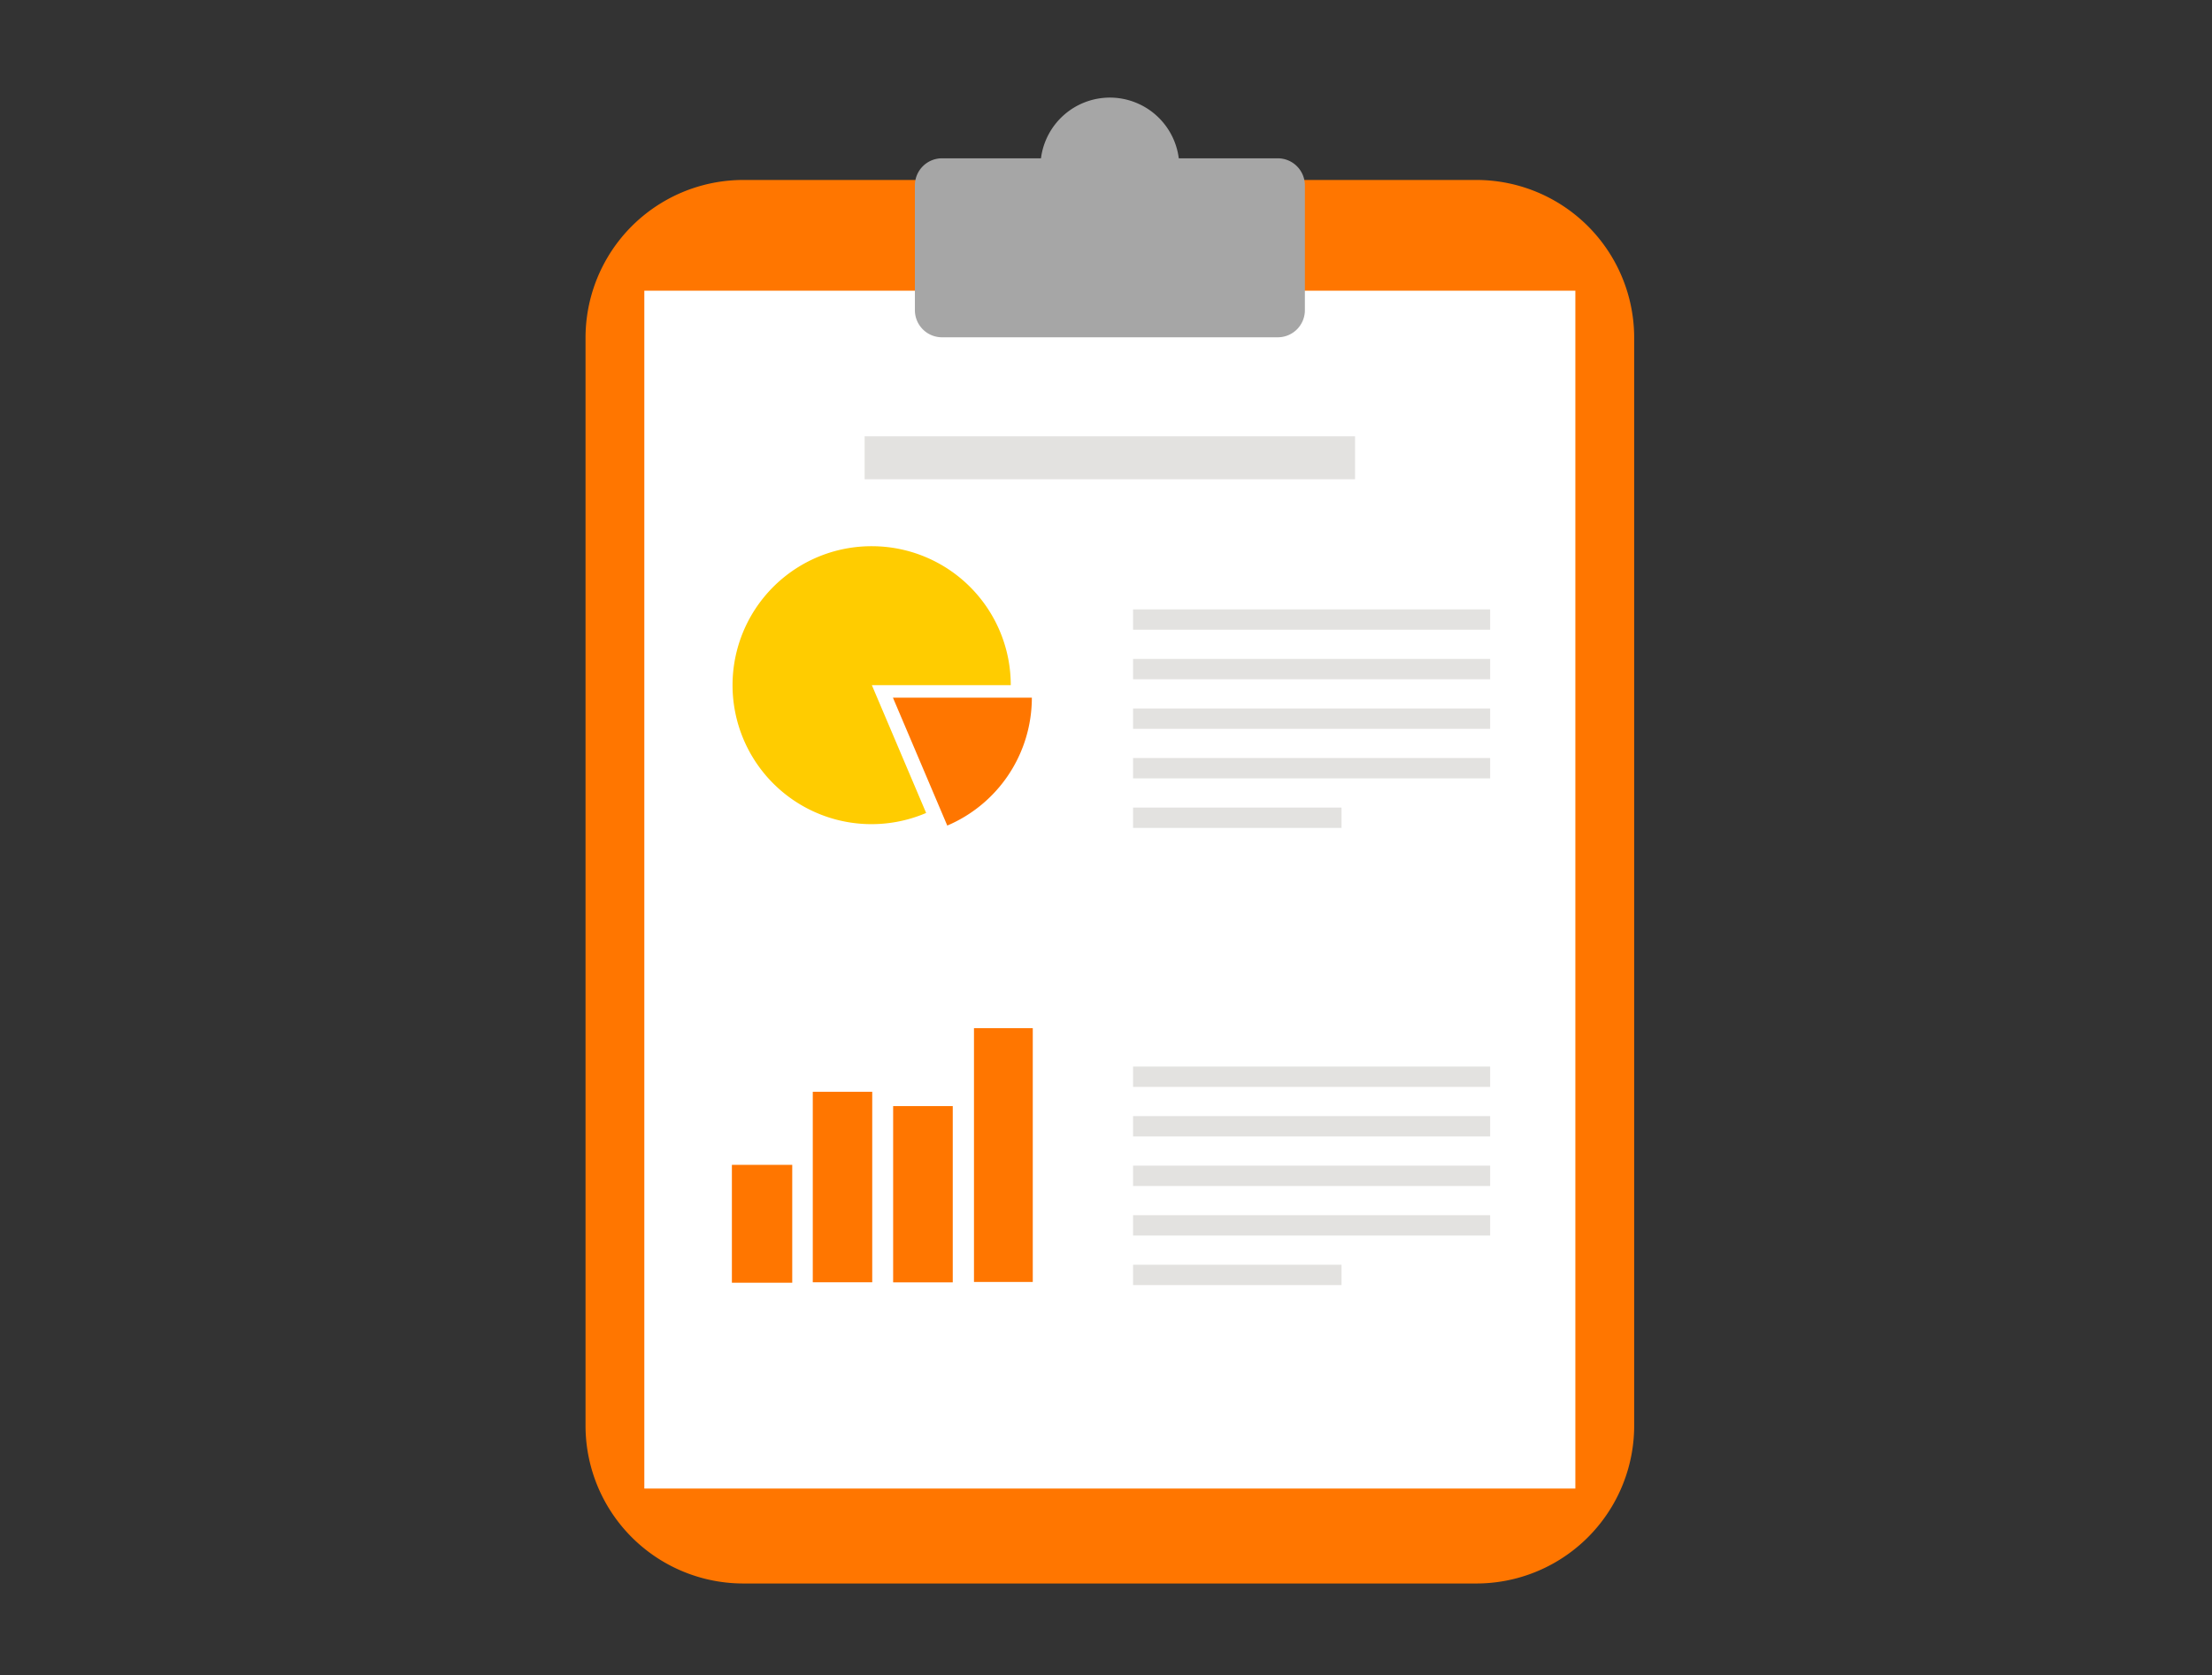 <svg xmlns="http://www.w3.org/2000/svg" width="136" height="103" viewBox="0 0 136 103"><rect x="0" y="0" width="136" height="103" fill="#333333" stroke="none"/><g transform="translate(-955 -1861)"><g transform="translate(1075.405 2010.374)"><path d="M-74.678-64.006h45.02a9.705,9.705,0,0,1,9.727,9.727V12.557a9.705,9.705,0,0,1-9.727,9.726h-45.02a9.705,9.705,0,0,1-9.727-9.726V-54.279a9.705,9.705,0,0,1,9.727-9.727Zm0,0" transform="translate(0 -74.304)" fill="#ff7600"/><rect width="57.242" height="73.644" transform="translate(-80.79 -131.502)" fill="#fff"/><path d="M244.98-143.374a4.274,4.274,0,0,0-4.235,3.733h-6.081a1.667,1.667,0,0,0-1.671,1.67v7.664a1.667,1.667,0,0,0,1.671,1.67H255.3a1.667,1.667,0,0,0,1.671-1.67v-7.664a1.667,1.667,0,0,0-1.671-1.67h-6.082a4.274,4.274,0,0,0-4.234-3.733Zm0,0" transform="translate(-297.148)" fill="#a6a6a6"/><path d="M66.1,288.931a8.544,8.544,0,1,0,3.337,16.4L66.1,297.475H74.64a8.544,8.544,0,0,0-8.544-8.544Zm0,0" transform="translate(-132.9 -404.724)" fill="#fc0"/><path d="M191.47,288.931" transform="translate(-258.275 -404.724)" fill="none" stroke="#000" stroke-linecap="round" stroke-linejoin="round" stroke-width="4.5"/><path d="M220.33,434.888a8.544,8.544,0,0,1-5.2,7.864l-3.341-7.864Zm0,0" transform="translate(-277.294 -541.37)" fill="#ff7600"/><rect width="3.71" height="7.247" transform="translate(-75.406 -77.759)" fill="#ff7600"/><rect width="3.655" height="11.712" transform="translate(-70.433 -82.251)" fill="#ff7600"/><rect width="3.665" height="10.837" transform="translate(-65.492 -81.371)" fill="#ff7600"/><rect width="3.615" height="15.602" transform="translate(-60.522 -86.161)" fill="#ff7600"/><rect width="21.954" height="1.251" transform="translate(-50.741 -111.908)" fill="#e3e2e0"/><rect width="21.954" height="1.251" transform="translate(-50.741 -108.863)" fill="#e3e2e0"/><rect width="21.954" height="1.251" transform="translate(-50.741 -105.817)" fill="#e3e2e0"/><rect width="21.954" height="1.251" transform="translate(-50.741 -102.771)" fill="#e3e2e0"/><rect width="12.817" height="1.251" transform="translate(-50.741 -99.725)" fill="#e3e2e0"/><rect width="21.954" height="1.251" transform="translate(-50.741 -83.802)" fill="#e3e2e0"/><rect width="21.954" height="1.251" transform="translate(-50.741 -80.756)" fill="#e3e2e0"/><rect width="21.954" height="1.251" transform="translate(-50.741 -77.71)" fill="#e3e2e0"/><rect width="21.954" height="1.251" transform="translate(-50.741 -74.664)" fill="#e3e2e0"/><rect width="12.817" height="1.251" transform="translate(-50.741 -71.618)" fill="#e3e2e0"/><rect width="30.152" height="2.64" transform="translate(-67.245 -122.549)" fill="#e3e2e0"/></g><rect width="136" height="103" transform="translate(955 1861)" fill="none"/></g></svg>